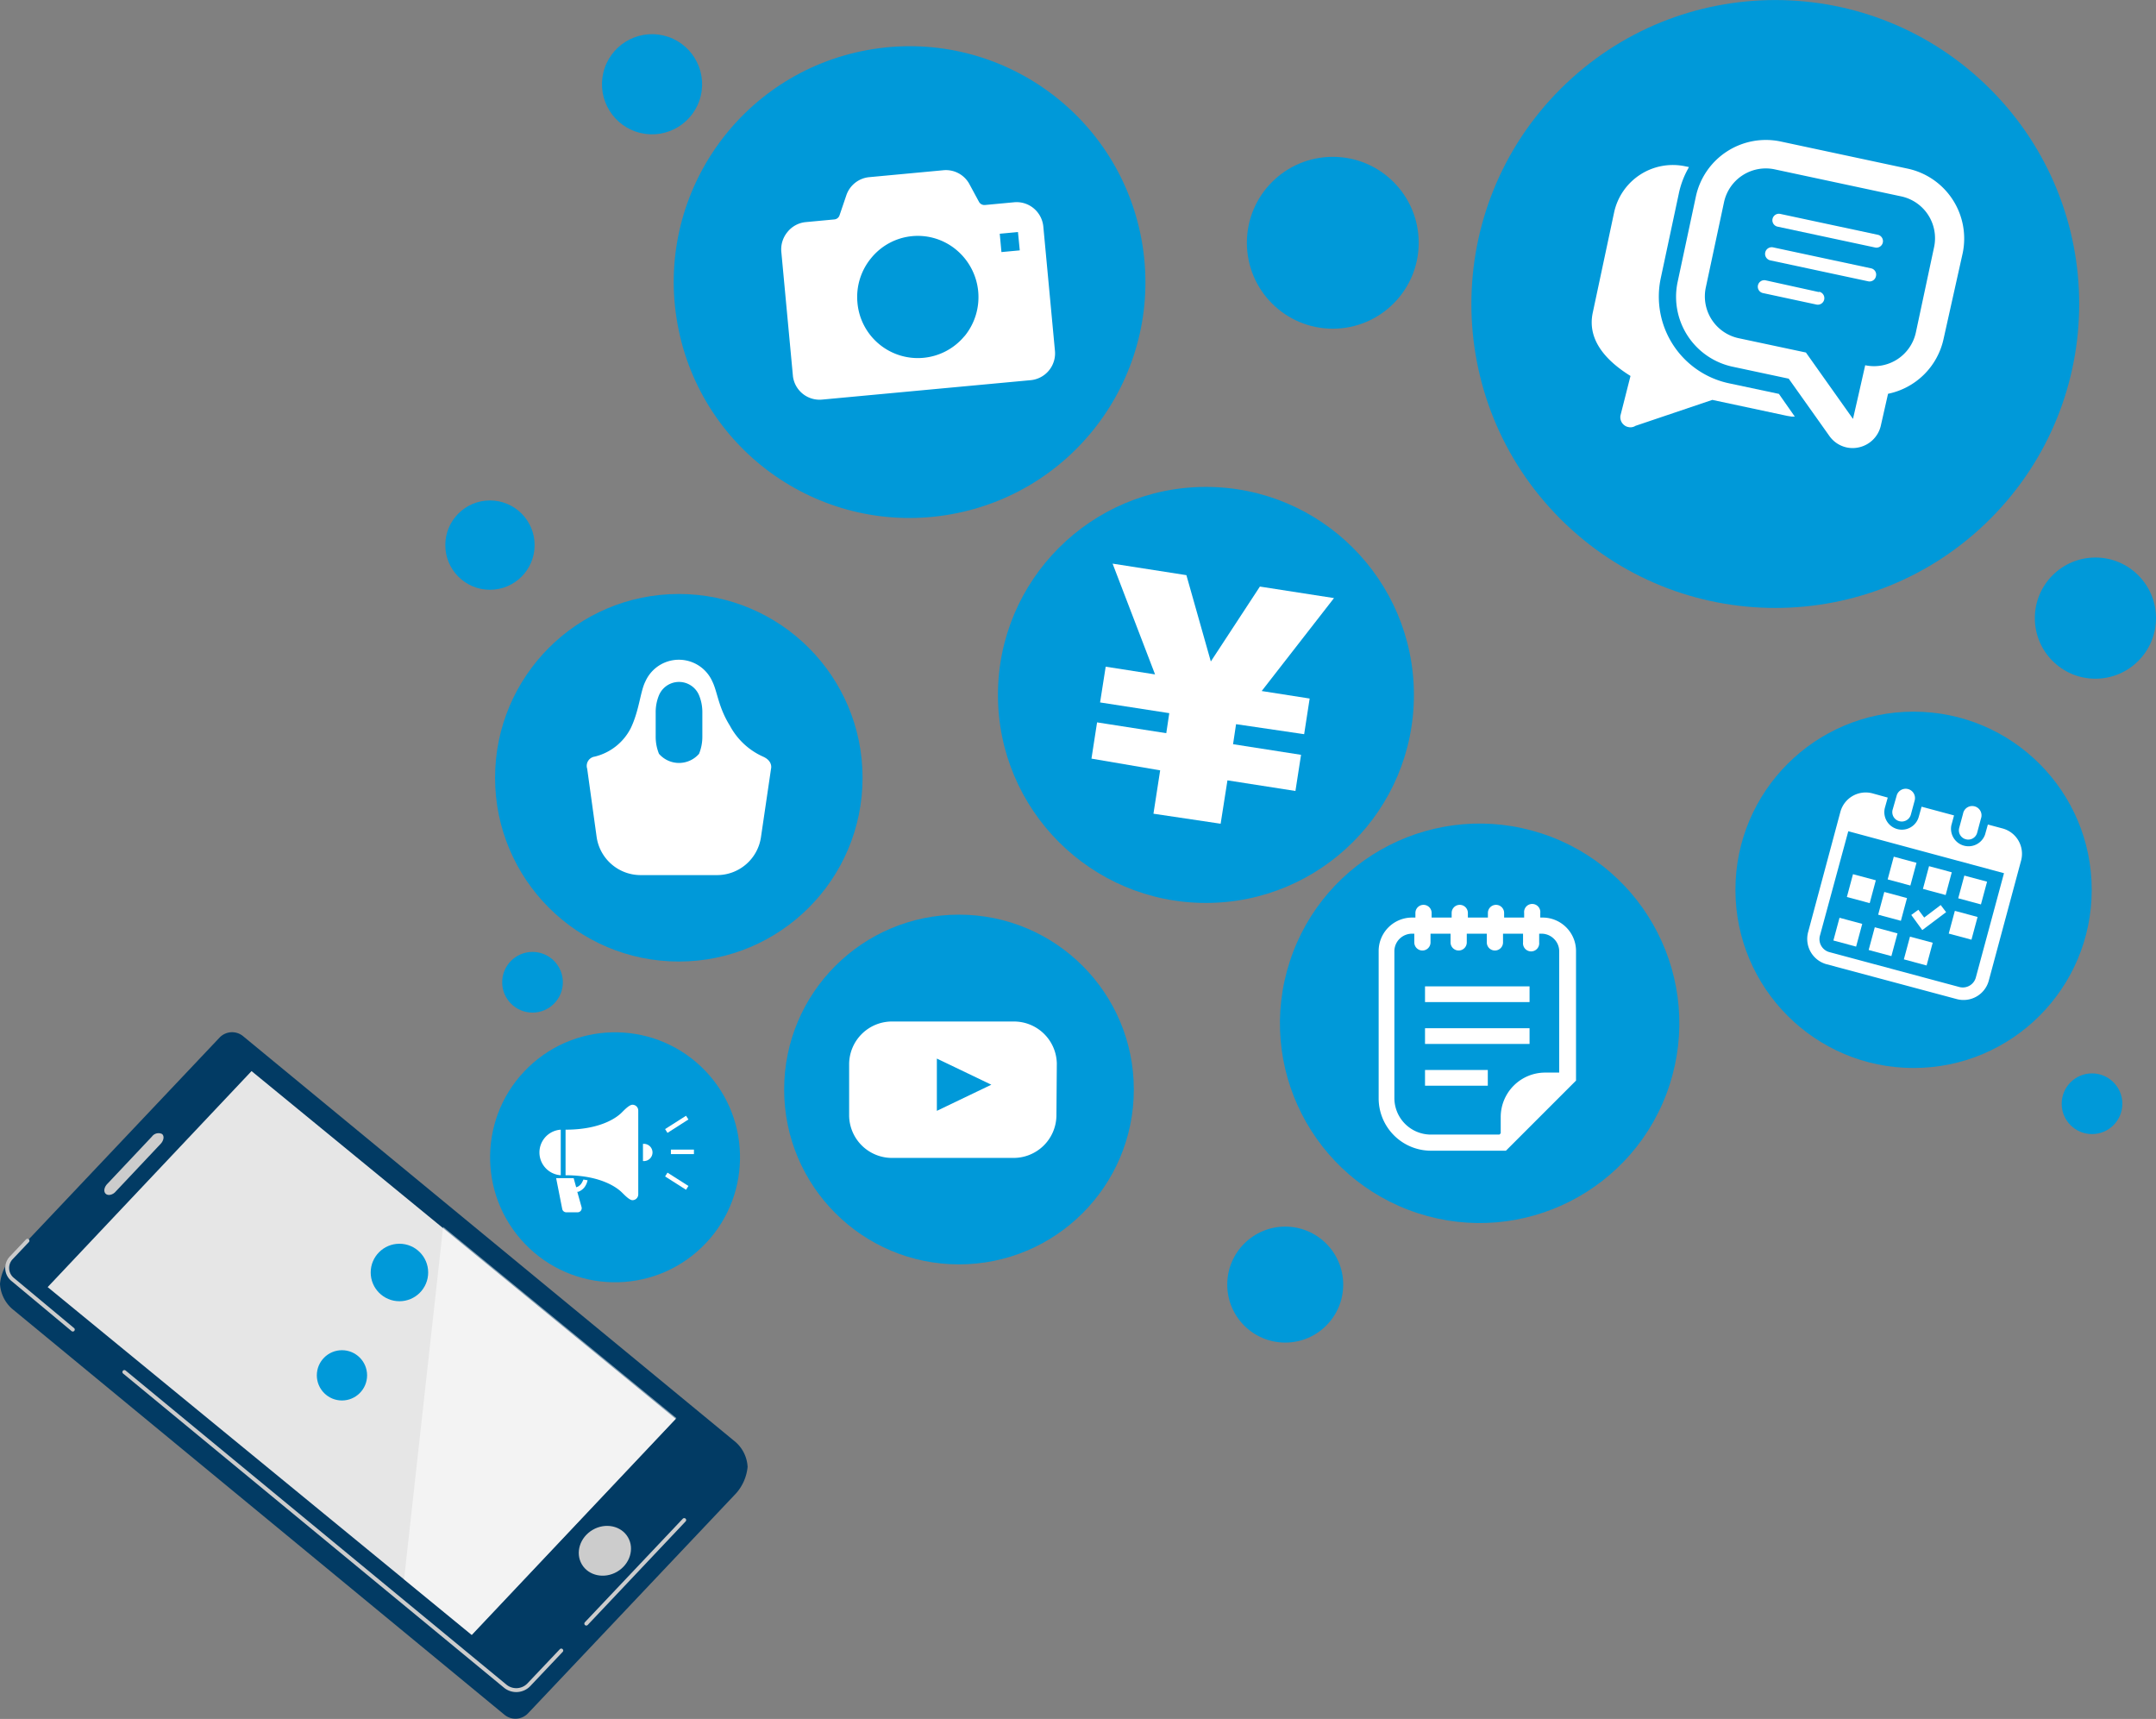 <svg xmlns="http://www.w3.org/2000/svg" width="215.31" height="171.64" viewBox="0 0 215.31 171.64"><rect x="0" y="0" width="215.31" height="171.64" fill="#808080" stroke="none"/><defs><style>.cls-1{fill:#023b64;}.cls-2{fill:#e6e6e6;}.cls-3{fill:#ccc;}.cls-4{fill:none;stroke:#ccc;stroke-linecap:round;stroke-linejoin:round;stroke-width:0.39px;}.cls-5{opacity:0.5;}.cls-6{fill:#fff;}.cls-7{fill:#0099d9;}</style></defs><g id="レイヤー_2" data-name="レイヤー 2"><g id="レイヤー_1-2" data-name="レイヤー 1"><path class="cls-1" d="M0,128.2a4.63,4.63,0,0,1,1.13-2.61l20.81-22a1.73,1.73,0,0,1,2.32-.14L73.47,144a3.55,3.55,0,0,1,1.19,2.47,4.66,4.66,0,0,1-1.13,2.62l-20.81,22a1.73,1.73,0,0,1-2.32.15L1.19,130.67A3.59,3.59,0,0,1,0,128.2Z"/><polygon class="cls-2" points="47.11 163.25 67.48 141.68 25.12 106.95 4.76 128.52 47.11 163.25"/><path class="cls-3" d="M10.57,119.21c.24.21.71.1,1-.25l4.46-4.73c.33-.34.4-.8.15-1a.81.81,0,0,0-1,.25l-4.46,4.73C10.39,118.55,10.32,119,10.57,119.21Z"/><ellipse class="cls-3" cx="60.4" cy="154.85" rx="2.67" ry="2.42" transform="translate(-70.03 51.83) rotate(-30.39)"/><path class="cls-4" d="M2.74,123.89l-1.61,1.7a1.47,1.47,0,0,0,.14,2.17l6,5"/><line class="cls-4" x1="58.55" y1="162.12" x2="68.33" y2="151.78"/><path class="cls-4" d="M12.42,137l38.05,31.38a1.74,1.74,0,0,0,2.33-.14l3.25-3.43"/><g class="cls-5"><polygon class="cls-6" points="40.35 157.71 47.11 163.25 67.55 141.6 44.25 122.5 40.35 157.71"/></g><circle class="cls-7" cx="133.1" cy="24.24" r="8.58"/><circle class="cls-7" cx="128.35" cy="128.27" r="5.79"/><circle class="cls-7" cx="209.26" cy="61.72" r="6.05"/><circle class="cls-7" cx="65.12" cy="8.41" r="5" transform="translate(42.08 69.9) rotate(-76.82)"/><circle class="cls-7" cx="39.89" cy="127.06" r="2.87"/><circle class="cls-7" cx="34.15" cy="137.33" r="2.51"/><circle class="cls-7" cx="48.93" cy="54.43" r="4.46"/><circle class="cls-7" cx="53.18" cy="98.08" r="3.03"/><circle class="cls-7" cx="208.92" cy="110.21" r="3.03"/><circle class="cls-7" cx="67.79" cy="77.66" r="18.35"/><circle class="cls-7" cx="147.76" cy="102.17" r="19.94" transform="translate(4.84 211.01) rotate(-71.95)"/><circle class="cls-7" cx="95.77" cy="108.79" r="17.46"/><circle class="cls-7" cx="61.42" cy="115.57" r="12.48" transform="translate(-62.92 74.72) rotate(-43.83)"/><circle class="cls-7" cx="120.43" cy="69.39" r="20.77"/><path class="cls-6" d="M111.11,56.28l7.37,1.15,2.44,8.62,4.9-7.48,7.4,1.15L126,69l4.79.75-.55,3.56-6.8-1-.3,2,6.79,1.06-.56,3.61-6.79-1.06-.68,4.33-6.71-1,.67-4.33L109,75.75l.56-3.62,6.91,1.08.3-2-6.91-1.07.56-3.57,4.93.77Z"/><circle class="cls-7" cx="90.83" cy="28.17" r="23.55" transform="translate(-3.57 16.71) rotate(-10.31)"/><path class="cls-6" d="M103.24,20.81a2.67,2.67,0,0,0-2-.61l-2.88.27a.62.62,0,0,1-.59-.31l-1-1.85A2.67,2.67,0,0,0,94.19,17l-7.39.69a2.68,2.68,0,0,0-2.28,1.81l-.68,2a.6.6,0,0,1-.52.41l-2.88.27a2.66,2.66,0,0,0-1.81,1,2.71,2.71,0,0,0-.6,2l1.16,12.41A2.68,2.68,0,0,0,82.1,39.9l11.48-1.07,9.36-.87A2.69,2.69,0,0,0,105.35,35l-1.16-12.4A2.71,2.71,0,0,0,103.24,20.81ZM96.32,33.56a6.05,6.05,0,0,1-10.69-3.33A6.09,6.09,0,0,1,87,25.77a6,6,0,0,1,8.53-.8,6.15,6.15,0,0,1,.8,8.59ZM101.84,25l-1.83.17-.17-1.83,1.82-.17Z"/><circle class="cls-7" cx="177.29" cy="30.36" r="30.35" transform="translate(30.46 134.25) rotate(-45)"/><circle class="cls-7" cx="191.1" cy="88.85" r="17.79"/><path class="cls-6" d="M154.05,91.62h-.23v-.46a.81.81,0,1,0-1.61,0v.46h-2v-.46a.81.81,0,1,0-1.62,0v.46h-2v-.46a.81.81,0,0,0-1.62,0v.46h-2v-.46a.81.81,0,0,0-1.62,0v.46H141A3.34,3.34,0,0,0,137.68,95v14.67a5.23,5.23,0,0,0,5.22,5.23h7.49l7-7V95A3.34,3.34,0,0,0,154.05,91.62Zm1.77,15.48h-1.51a4.44,4.44,0,0,0-4.44,4.44v1.62l-.13.13H142.9a3.65,3.65,0,0,1-3.65-3.66V95a1.75,1.75,0,0,1,.51-1.25,1.78,1.78,0,0,1,1.26-.52h.22v.87a.81.81,0,0,0,1.62,0v-.87h2v.87a.81.81,0,0,0,1.62,0v-.87h2v.87a.81.81,0,0,0,1.62,0v-.87h2v.87a.81.81,0,1,0,1.61,0v-.87h.23a1.76,1.76,0,0,1,1.25.52,1.72,1.72,0,0,1,.52,1.25V107.1Z"/><rect class="cls-6" x="142.31" y="98.49" width="10.44" height="1.57"/><rect class="cls-6" x="142.31" y="102.67" width="10.44" height="1.57"/><rect class="cls-6" x="142.31" y="106.84" width="6.27" height="1.57"/><path class="cls-6" d="M177.65,39.33l-5-1.06a8.85,8.85,0,0,1-6.8-10.48l1.82-8.53a8.75,8.75,0,0,1,.87-2.34c.05-.08.08-.16.13-.24h0l-.35-.07a6,6,0,0,0-7.13,4.62l-2.13,10c-.62,2.91,1.66,5,3.77,6.31l-1,3.94a1,1,0,0,0,.41,1,.87.87,0,0,0,.37.16.92.92,0,0,0,.72-.12L171,39.93l7.5,1.6.44.07.3,0h0Z"/><path class="cls-6" d="M190.47,16.83l-12.64-2.7a7.15,7.15,0,0,0-8.47,5.49l-1.82,8.52A7.14,7.14,0,0,0,173,36.61l5.63,1.2,4.06,5.72a2.86,2.86,0,0,0,1.74,1.15,2.83,2.83,0,0,0,1.16,0,2.88,2.88,0,0,0,2.24-2.18l.72-3.18a7.14,7.14,0,0,0,5.55-5.5L196,25.3A7.14,7.14,0,0,0,190.47,16.83Zm-5.42,25-4.7-6.63-6.72-1.43a4.27,4.27,0,0,1-3.28-5.06l1.82-8.52a4.27,4.27,0,0,1,5.06-3.28l12.64,2.7a4.27,4.27,0,0,1,3.28,5.06l-1.82,8.52a4.27,4.27,0,0,1-5.06,3.28l-.73,3.22Z"/><path class="cls-6" d="M187.56,23.45l-9.77-2.09a.65.65,0,1,0-.28,1.27l9.78,2.09a.65.65,0,0,0,.27-1.27Z"/><path class="cls-6" d="M186.84,26.79l-9.77-2.09A.65.65,0,1,0,176.8,26l9.77,2.09a.65.65,0,0,0,.77-.5A.64.64,0,0,0,186.84,26.79Z"/><path class="cls-6" d="M181.67,29.17,176.36,28a.65.65,0,1,0-.27,1.27l5.31,1.14a.65.65,0,0,0,.27-1.28Z"/><path class="cls-6" d="M76.2,75.55a7,7,0,0,1-3.31-3.09c-1.15-1.84-1.24-3.37-1.75-4.41a3.66,3.66,0,0,0-6.69,0c-.51,1-.6,2.86-1.46,4.66a5.49,5.49,0,0,1-3.6,2.84.93.93,0,0,0-.75,1.21l.94,6.79A4.44,4.44,0,0,0,64,87.38h7.63A4.43,4.43,0,0,0,76,83.55L77,76.76S77.22,76,76.2,75.55Zm-6.06-2a4.5,4.5,0,0,1-.33,1.72,2.65,2.65,0,0,1-4,0,4.5,4.5,0,0,1-.33-1.72V71.14a4.41,4.41,0,0,1,.33-1.72,2.17,2.17,0,0,1,4,0,4.41,4.41,0,0,1,.33,1.72Z"/><path class="cls-6" d="M105.5,111.44a4.28,4.28,0,0,1-4.35,4.18h-12a4.28,4.28,0,0,1-4.35-4.18v-5.22A4.28,4.28,0,0,1,89.19,102h12a4.28,4.28,0,0,1,4.35,4.18ZM99,108.31l-5.44-2.61v5.22L99,108.31Z"/><path class="cls-6" d="M189.69,82a.94.94,0,0,0,1.14-.66l.38-1.41a.93.93,0,0,0-1.8-.48L189,80.88A.93.93,0,0,0,189.69,82Z"/><path class="cls-6" d="M196.31,83.8a.92.92,0,0,0,1.14-.65l.38-1.42a.93.93,0,1,0-1.79-.48l-.38,1.41A.92.92,0,0,0,196.31,83.8Z"/><path class="cls-6" d="M199.94,82.71l-1.42-.38-.28,1a1.75,1.75,0,0,1-3.37-.91l.27-1-3.24-.87-.28,1a1.75,1.75,0,0,1-3.38-.91l.28-1L187,79.22a2.62,2.62,0,0,0-3.21,1.85l-3.22,12a2.62,2.62,0,0,0,1.84,3.21l13,3.48a2.61,2.61,0,0,0,3.2-1.84l3.23-12A2.62,2.62,0,0,0,199.94,82.71Zm-2.61,14.85a1.35,1.35,0,0,1-1.64,1l-13-3.49a1.34,1.34,0,0,1-.94-1.65L184.58,83l15.55,4.19Z"/><rect class="cls-6" x="186.88" y="92.85" width="2.35" height="2.35" transform="translate(48.37 251.17) rotate(-74.93)"/><rect class="cls-6" x="187.83" y="89.32" width="2.35" height="2.35" transform="translate(52.48 249.48) rotate(-74.93)"/><rect class="cls-6" x="183.36" y="91.9" width="2.35" height="2.35" transform="translate(46.68 247.07) rotate(-74.93)"/><rect class="cls-6" x="184.31" y="88.38" width="2.35" height="2.35" transform="matrix(0.26, -0.97, 0.97, 0.26, 50.79, 245.37)"/><rect class="cls-6" x="195.83" y="87.7" width="2.35" height="2.35" transform="translate(59.96 255.99) rotate(-74.93)"/><rect class="cls-6" x="192.3" y="86.75" width="2.35" height="2.35" transform="translate(58.27 251.89) rotate(-74.93)"/><polygon class="cls-6" points="194.35 91.08 193.81 90.37 192.16 91.62 191.58 90.84 190.87 91.36 191.97 92.87 194.35 91.08"/><rect class="cls-6" x="194.88" y="91.22" width="2.35" height="2.35" transform="translate(55.86 257.68) rotate(-74.93)"/><rect class="cls-6" x="190.41" y="93.79" width="2.35" height="2.35" transform="translate(50.06 255.27) rotate(-74.93)"/><rect class="cls-6" x="188.78" y="85.8" width="2.35" height="2.35" transform="translate(56.58 247.79) rotate(-74.93)"/><path class="cls-6" d="M58.16,118a1.08,1.08,0,0,1-.4.46,1,1,0,0,1-.22.09l-.25-.91H55.54l.61,3.09a.41.41,0,0,0,.4.32h1.14a.41.41,0,0,0,.39-.51L57.65,119l.1,0a1.38,1.38,0,0,0,.64-.48,1.79,1.79,0,0,0,.29-.67l-.42-.07A1.24,1.24,0,0,1,58.16,118Z"/><path class="cls-6" d="M63.16,110.31c-.32,0-.84.55-1.06.77s-1.73,1.72-5.62,1.72v4.55c3.89,0,5.42,1.52,5.62,1.71s.74.78,1.06.78a.58.58,0,0,0,.58-.58v-8.37A.58.58,0,0,0,63.16,110.31Z"/><path class="cls-6" d="M56,112.8a2.28,2.28,0,0,0,0,4.55Z"/><path class="cls-6" d="M64.21,114.22v1.71a.86.86,0,1,0,0-1.71Z"/><rect class="cls-6" x="67" y="114.79" width="2.3" height="0.45"/><polygon class="cls-6" points="68.75 111.78 68.51 111.41 66.42 112.74 66.66 113.12 68.75 111.78"/><polygon class="cls-6" points="66.42 117.47 68.51 118.8 68.75 118.42 66.66 117.09 66.42 117.47"/></g></g></svg>